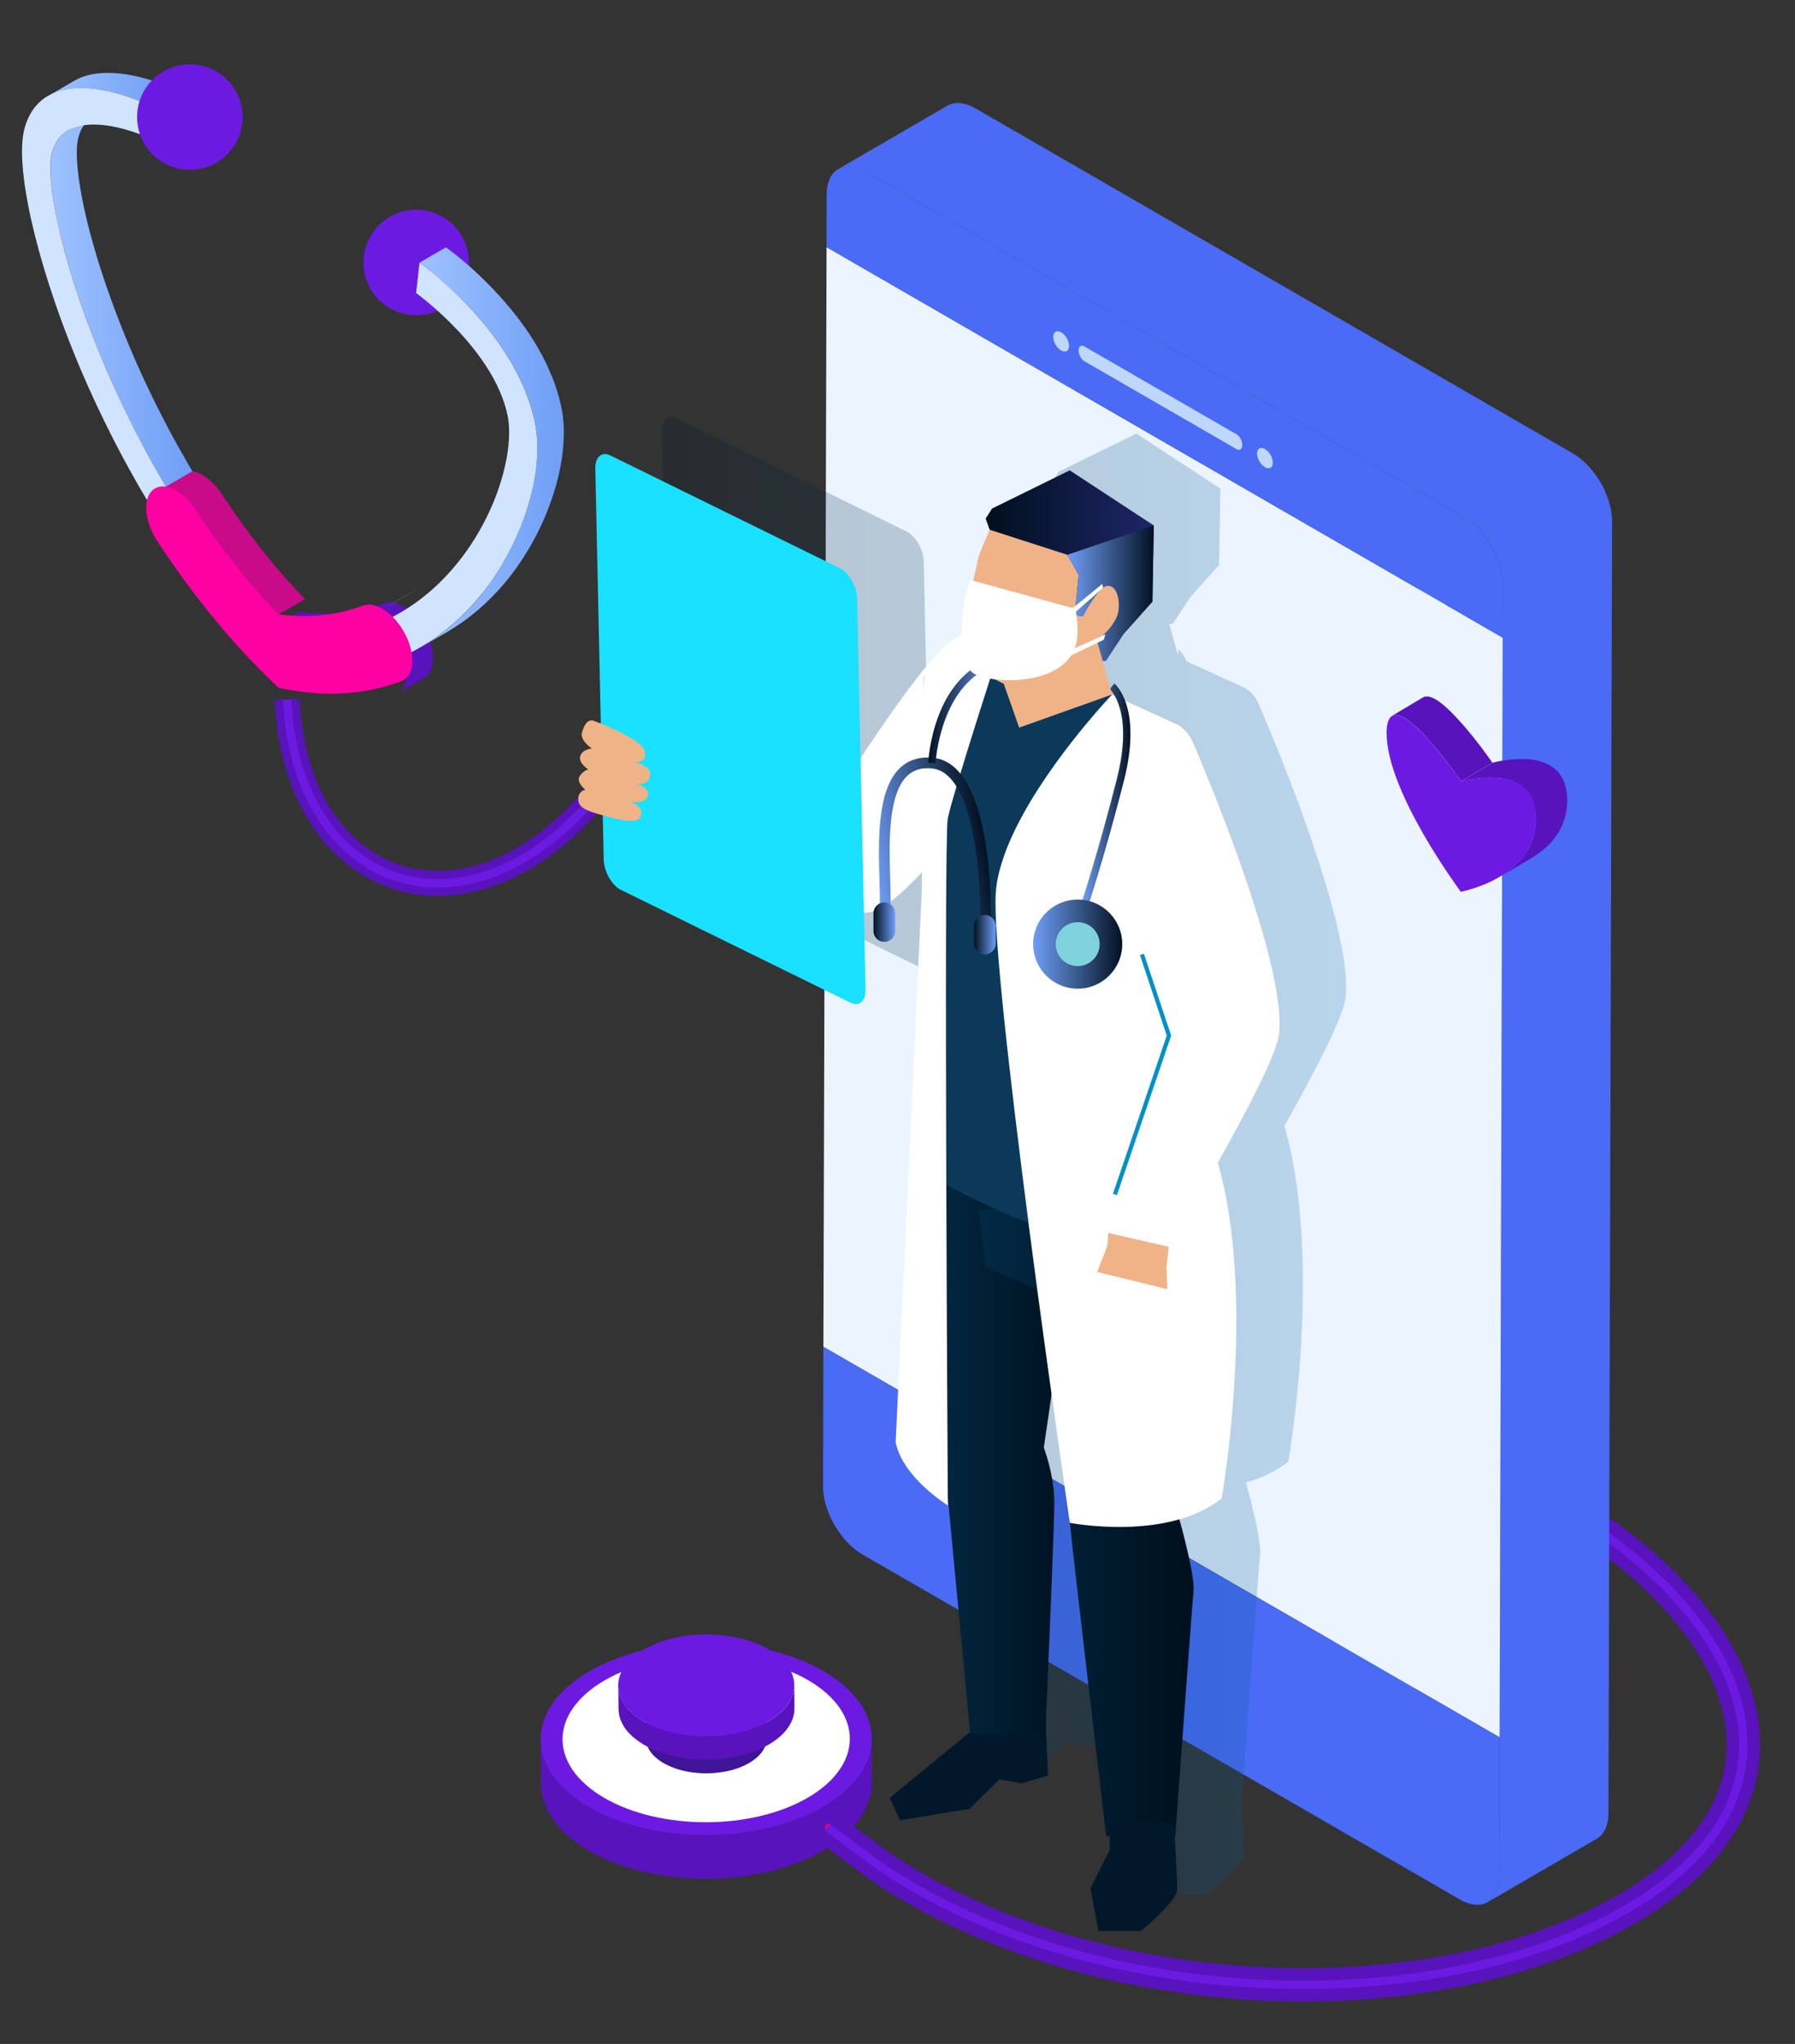 <?xml version="1.0" encoding="UTF-8"?>
<svg xmlns="http://www.w3.org/2000/svg" version="1.1" xmlns:xlink="http://www.w3.org/1999/xlink" viewBox="0 0 431.51 491.22">
  <rect x="0" y="0" width="431.51" height="491.22" fill="#333333" stroke="none"/>
  <defs>
    <style>
      .cls-1 {
        stroke-width: 8px;
      }

      .cls-1, .cls-2, .cls-3, .cls-4, .cls-5 {
        fill: none;
      }

      .cls-1, .cls-2, .cls-4, .cls-5 {
        stroke-miterlimit: 10;
      }

      .cls-1, .cls-5 {
        stroke: #5813bc;
      }

      .cls-6 {
        fill: #8692a3;
      }

      .cls-7 {
        fill: #7ed2dc;
      }

      .cls-2 {
        stroke: #0190ca;
      }

      .cls-8 {
        fill: url(#_Î_ÃüÃû_Ä_ä_12-2);
      }

      .cls-9 {
        fill: url(#_Î_ÃüÃû_Ä_ä_12);
      }

      .cls-10 {
        fill: #ebf4ff;
      }

      .cls-11 {
        fill: url(#_Î_ÃüÃû_Ä_ä_11);
      }

      .cls-12 {
        fill: #6c7583;
      }

      .cls-13 {
        fill: #19e1ff;
      }

      .cls-14 {
        fill: url(#_Î_ÃüÃû_Ä_ä_11-4);
      }

      .cls-15 {
        fill: url(#_Î_ÃüÃû_Ä_ä_46);
      }

      .cls-16 {
        fill: url(#_Î_ÃüÃû_Ä_ä_47-4);
      }

      .cls-17 {
        fill: #fff;
      }

      .cls-18 {
        fill: #828d9e;
      }

      .cls-19 {
        fill: #efb387;
      }

      .cls-20 {
        fill: #ff0064;
      }

      .cls-21 {
        fill: #6c1ae2;
      }

      .cls-22 {
        fill: url(#_Î_ÃüÃû_Ä_ä_27);
      }

      .cls-23 {
        fill: url(#_Î_ÃüÃû_Ä_ä_11-2);
      }

      .cls-24 {
        clip-path: url(#clippath-1);
      }

      .cls-4 {
        stroke: #6c1ae2;
        stroke-width: 2px;
      }

      .cls-25 {
        fill: url(#_Î_ÃüÃû_Ä_ä_47-3);
      }

      .cls-5 {
        stroke-width: 6px;
      }

      .cls-26 {
        fill: #c90a89;
      }

      .cls-27 {
        isolation: isolate;
      }

      .cls-28 {
        fill: #9ac0f7;
      }

      .cls-29 {
        fill: url(#_Î_ÃüÃû_Ä_ä_45-4);
      }

      .cls-30 {
        fill: #401496;
      }

      .cls-31 {
        fill: #001829;
      }

      .cls-32 {
        fill: url(#_Î_ÃüÃû_Ä_ä_11-3);
      }

      .cls-33 {
        fill: #6d7785;
      }

      .cls-34 {
        fill: #4a6bf5;
      }

      .cls-35 {
        fill: #5813bc;
      }

      .cls-36 {
        fill: url(#_Î_ÃüÃû_Ä_ä_45-3);
      }

      .cls-37 {
        fill: url(#_Î_ÃüÃû_Ä_ä_10);
      }

      .cls-38 {
        fill: url(#_Î_ÃüÃû_Ä_ä_45);
      }

      .cls-39 {
        fill: #bdd7ff;
      }

      .cls-40 {
        fill: #0c395a;
      }

      .cls-41 {
        fill: url(#_Î_ÃüÃû_Ä_ä_45-2);
      }

      .cls-42 {
        fill: url(#_Î_ÃüÃû_Ä_ä_47-2);
      }

      .cls-43 {
        fill: #d1e4ff;
      }

      .cls-44 {
        clip-path: url(#clippath);
      }

      .cls-45 {
        opacity: .22;
      }

      .cls-46 {
        fill: url(#_Î_ÃüÃû_Ä_ä_47);
      }

      .cls-47 {
        fill: #ff01a2;
      }
    </style>
    <clipPath id="clippath">
      <path class="cls-3" d="M94.41,145.02l6.34-3.69c-.6.35-1.22.69-1.86,1.02l-6.34,3.69c.64-.33,1.26-.67,1.86-1.02Z"/>
    </clipPath>
    <clipPath id="clippath-1">
      <path class="cls-3" d="M43.16,114c.14-.12.29-.22.45-.31l-6.34,3.69c-.16.09-.31.19-.45.31-.73.59-1.21,1.46-1.46,2.51l6.34-3.69c.25-1.05.74-1.92,1.46-2.51Z"/>
    </clipPath>
    <linearGradient id="_Î_ÃüÃû_Ä_ä_11" data-name="Î´ÃüÃûµÄ½¥±ä 11" x1="725.75" y1="72.31" x2="759.89" y2="72.31" gradientTransform="translate(772) rotate(-180) scale(1 -1)" gradientUnits="userSpaceOnUse">
      <stop offset="0" stop-color="#6f9ef6"/>
      <stop offset="1" stop-color="#9ec2ff"/>
    </linearGradient>
    <linearGradient id="_Î_ÃüÃû_Ä_ä_11-2" data-name="Î´ÃüÃûµÄ½¥±ä 11" x1="731.85" y1="20.94" x2="760.48" y2="20.94" xlink:href="#_Î_ÃüÃû_Ä_ä_11"/>
    <linearGradient id="_Î_ÃüÃû_Ä_ä_11-3" data-name="Î´ÃüÃûµÄ½¥±ä 11" x1="731.08" y1="26.67" x2="738.19" y2="26.67" xlink:href="#_Î_ÃüÃû_Ä_ä_11"/>
    <linearGradient id="_Î_ÃüÃû_Ä_ä_11-4" data-name="Î´ÃüÃûµÄ½¥±ä 11" x1="636.47" y1="107.48" x2="671.11" y2="107.48" xlink:href="#_Î_ÃüÃû_Ä_ä_11"/>
    <linearGradient id="_Î_ÃüÃû_Ä_ä_46" data-name="Î´ÃüÃûµÄ½¥±ä 46" x1="154.98" y1="277.76" x2="323.59" y2="277.76" gradientUnits="userSpaceOnUse">
      <stop offset="0" stop-color="#000f1c"/>
      <stop offset="1" stop-color="#0069aa"/>
    </linearGradient>
    <linearGradient id="_Î_ÃüÃû_Ä_ä_12" data-name="Î´ÃüÃûµÄ½¥±ä 12" x1="1024.11" y1="349.15" x2="1061.43" y2="349.15" gradientTransform="translate(1283.01) rotate(-180) scale(1 -1)" gradientUnits="userSpaceOnUse">
      <stop offset="0" stop-color="#000f1c"/>
      <stop offset="1" stop-color="#012a45"/>
    </linearGradient>
    <linearGradient id="_Î_ÃüÃû_Ä_ä_12-2" data-name="Î´ÃüÃûµÄ½¥±ä 12" x1="996.07" y1="365.97" x2="1047.78" y2="365.97" xlink:href="#_Î_ÃüÃû_Ä_ä_12"/>
    <linearGradient id="_Î_ÃüÃû_Ä_ä_10" data-name="Î´ÃüÃûµÄ½¥±ä 10" x1="1668.42" y1="245.47" x2="1685.17" y2="245.47" gradientTransform="translate(1949.43) rotate(-180) scale(1 -1)" gradientUnits="userSpaceOnUse">
      <stop offset="0" stop-color="#001829"/>
      <stop offset="1" stop-color="#0c395a"/>
    </linearGradient>
    <linearGradient id="_Î_ÃüÃû_Ä_ä_45" data-name="Î´ÃüÃûµÄ½¥±ä 45" x1="250.37" y1="107.56" x2="278.6" y2="107.56" gradientTransform="translate(-57.18 148.56) rotate(-10.89)" gradientUnits="userSpaceOnUse">
      <stop offset="0" stop-color="#6f9ef6"/>
      <stop offset="1" stop-color="#021121"/>
    </linearGradient>
    <linearGradient id="_Î_ÃüÃû_Ä_ä_47" data-name="Î´ÃüÃûµÄ½¥±ä 47" x1="223.14" y1="170.7" x2="239.94" y2="170.7" gradientUnits="userSpaceOnUse">
      <stop offset="0" stop-color="#021121"/>
      <stop offset="1" stop-color="#6f9ef6"/>
    </linearGradient>
    <linearGradient id="_Î_ÃüÃû_Ä_ä_45-2" data-name="Î´ÃüÃûµÄ½¥±ä 45" x1="260.14" y1="190.65" x2="271.77" y2="190.65" gradientTransform="matrix(1,0,0,1,0,0)" xlink:href="#_Î_ÃüÃû_Ä_ä_45"/>
    <linearGradient id="_Î_ÃüÃû_Ä_ä_45-3" data-name="Î´ÃüÃûµÄ½¥±ä 45" x1="248.36" y1="226.9" x2="269.78" y2="226.9" gradientTransform="matrix(1,0,0,1,0,0)" xlink:href="#_Î_ÃüÃû_Ä_ä_45"/>
    <linearGradient id="_Î_ÃüÃû_Ä_ä_47-2" data-name="Î´ÃüÃûµÄ½¥±ä 47" x1="234.14" y1="224.63" x2="239.36" y2="224.63" xlink:href="#_Î_ÃüÃû_Ä_ä_47"/>
    <linearGradient id="_Î_ÃüÃû_Ä_ä_47-3" data-name="Î´ÃüÃûµÄ½¥±ä 47" x1="209.98" y1="221.62" x2="215.2" y2="221.62" xlink:href="#_Î_ÃüÃû_Ä_ä_47"/>
    <linearGradient id="_Î_ÃüÃû_Ä_ä_47-4" data-name="Î´ÃüÃûµÄ½¥±ä 47" x1="201.85" y1="217.09" x2="207.07" y2="217.09" xlink:href="#_Î_ÃüÃû_Ä_ä_47"/>
    <linearGradient id="_Î_ÃüÃû_Ä_ä_27" data-name="Î´ÃüÃûµÄ½¥±ä 27" x1="236.95" y1="135.93" x2="277.36" y2="135.93" gradientUnits="userSpaceOnUse">
      <stop offset="0" stop-color="#000f1c"/>
      <stop offset="1" stop-color="#1f2568"/>
    </linearGradient>
    <linearGradient id="_Î_ÃüÃû_Ä_ä_45-4" data-name="Î´ÃüÃûµÄ½¥±ä 45" x1="256.57" y1="142.56" x2="277.36" y2="142.56" gradientTransform="matrix(1,0,0,1,0,0)" xlink:href="#_Î_ÃüÃû_Ä_ä_45"/>
  </defs>
  <!-- Generator: Adobe Illustrator 28.7.1, SVG Export Plug-In . SVG Version: 1.2.0 Build 142)  -->
  <g>
    <g id="_Í_xBC__xB2_ã_x5F_3" data-name="Í_xBC__xB2_ã_x5F_3">
      <g>
        <path class="cls-35" d="M130.06,419.22c.04.42.07.84.14,1.25.06.34.17.68.25,1.02.1.4.2.8.34,1.19.12.33.27.65.41.97.18.42.36.83.58,1.24.3.57.63,1.13,1.02,1.68.06.09.13.18.19.27.4.55.83,1.1,1.31,1.63.09.1.17.21.26.31.51.56,1.08,1.11,1.67,1.65.38.34.81.67,1.22,1.01.37.29.72.59,1.11.88.45.33.94.64,1.43.95.5.33.97.66,1.51.97,1.19.69,2.46,1.31,3.75,1.9.37.17.76.33,1.14.48,1.02.43,2.06.82,3.13,1.19.38.13.75.27,1.14.39.67.21,1.36.4,2.05.59.52.14,1.04.29,1.56.42.72.17,1.46.32,2.19.47.5.1,1,.22,1.51.31,1.49.26,3,.47,4.52.63.47.05.95.08,1.42.12.89.07,1.79.14,2.69.18.57.03,1.15.04,1.73.05.73.01,1.45.02,2.18,0,.61,0,1.22-.03,1.83-.05.67-.03,1.35-.06,2.02-.11.61-.04,1.23-.09,1.84-.15.67-.06,1.33-.14,1.99-.22.6-.08,1.19-.16,1.78-.25.71-.11,1.41-.23,2.11-.37.55-.11,1.11-.21,1.65-.33.83-.18,1.65-.39,2.47-.61.46-.12.91-.23,1.36-.37,1.46-.43,2.89-.91,4.27-1.44.68-.27,1.35-.56,2.01-.85.34-.15.7-.29,1.03-.45,1-.48,1.98-.98,2.92-1.52,2.94-1.7,5.33-3.59,7.17-5.62,1.22-1.35,2.2-2.75,2.94-4.19.37-.72.67-1.44.92-2.18.49-1.46.73-2.95.72-4.43l.05,10.53c.02,5.94-3.9,11.88-11.74,16.41-.94.54-1.92,1.05-2.92,1.52-.33.16-.69.3-1.03.45-.59.26-1.18.54-1.79.78-.07.03-.15.05-.22.07-1.38.54-2.81,1.02-4.27,1.44-.12.03-.23.08-.34.12-.33.1-.68.16-1.02.25-.82.22-1.64.42-2.47.61-.22.05-.44.12-.66.16-.33.07-.66.11-.99.17-.7.13-1.4.26-2.11.37-.28.04-.56.11-.85.15-.31.04-.62.07-.94.1-.66.08-1.32.16-1.99.22-.32.03-.63.08-.95.11-.3.02-.59.03-.89.05-.67.05-1.34.08-2.02.11-.34.01-.67.05-1.01.05-.27,0-.54,0-.81,0-.73,0-1.46,0-2.18-.01-.36,0-.72,0-1.08,0-.21,0-.43-.03-.64-.04-.9-.04-1.8-.1-2.69-.18-.36-.03-.72-.04-1.08-.07-.11-.01-.22-.03-.33-.05-1.53-.16-3.04-.37-4.53-.63-.07-.01-.15-.02-.22-.03-.43-.08-.85-.19-1.28-.27-.74-.15-1.48-.3-2.2-.47-.53-.13-1.05-.28-1.57-.42-.69-.19-1.37-.37-2.05-.58-.14-.05-.3-.08-.44-.13-.24-.08-.46-.19-.71-.27-1.07-.36-2.11-.76-3.13-1.19-.38-.16-.76-.32-1.14-.48-1.3-.59-2.56-1.21-3.75-1.9-.16-.09-.33-.19-.48-.29-.37-.22-.68-.46-1.03-.69-.48-.32-.98-.63-1.43-.95-.39-.29-.75-.59-1.11-.88-.41-.33-.84-.66-1.22-1.01-.08-.07-.17-.13-.25-.2-.51-.47-.98-.96-1.43-1.44-.09-.1-.17-.21-.26-.31-.26-.3-.53-.6-.77-.9-.19-.24-.36-.49-.53-.73-.06-.09-.13-.17-.19-.26-.32-.46-.61-.92-.87-1.38-.06-.1-.09-.2-.14-.3-.22-.41-.4-.82-.58-1.24-.11-.24-.25-.48-.34-.72-.03-.08-.04-.17-.07-.25-.14-.39-.24-.79-.34-1.19-.07-.27-.18-.53-.23-.8-.01-.07-.01-.14-.02-.22-.08-.42-.11-.83-.14-1.25-.02-.27-.09-.54-.09-.82,0-.12,0-.23,0-.35l-.05-10.53c0,.39.06.78.1,1.16Z"/>
        <path class="cls-21" d="M141.72,401.63c-15.6,9.01-15.68,23.61-.2,32.61,15.5,9.01,40.7,9.01,56.3,0,15.59-9,15.67-23.6.17-32.61-15.48-9-40.69-9-56.28,0Z"/>
        <path class="cls-17" d="M145.43,403.79c-13.53,7.81-13.6,20.48-.17,28.29,13.45,7.81,35.32,7.81,48.85,0,13.52-7.81,13.59-20.48.15-28.29-13.43-7.81-35.31-7.81-48.83,0Z"/>
        <g>
          <path class="cls-30" d="M155.3,403.76c.01.15.02.31.05.46.02.12.06.25.09.37.04.15.07.29.12.43.04.12.1.24.15.35.07.15.13.3.21.45.11.21.23.41.37.61.02.03.05.06.07.1.14.2.3.4.48.6.03.04.06.08.1.11.19.2.39.4.61.6.14.13.29.25.45.37.13.11.26.22.41.32.16.12.34.23.52.35.18.12.36.24.55.35.43.25.9.48,1.37.69.14.06.28.12.41.18.37.16.75.3,1.14.43.14.05.28.1.42.14.25.08.5.15.75.21.19.05.38.11.57.15.26.06.53.12.8.17.18.04.37.08.55.11.54.1,1.09.17,1.65.23.17.02.34.03.52.04.33.03.65.05.98.07.21,0,.42.01.63.02.26,0,.53,0,.8,0,.22,0,.44,0,.67-.02.25,0,.49-.02.74-.04.22-.02.45-.03.67-.06.24-.02.49-.05.73-.08.22-.03.43-.06.65-.09.26-.04.51-.09.77-.13.2-.04.4-.08.6-.12.3-.07.6-.14.9-.22.17-.04.33-.09.5-.13.53-.16,1.05-.33,1.56-.53.25-.1.49-.2.73-.31.12-.06.25-.11.38-.16.37-.17.72-.36,1.06-.56,1.07-.62,1.94-1.31,2.61-2.05.45-.49.8-1,1.07-1.53.13-.26.24-.53.33-.79.18-.53.27-1.08.26-1.62l.02,14.51c0,2.17-1.42,4.33-4.28,5.99-.34.2-.7.38-1.07.56-.12.06-.25.11-.37.16-.22.1-.43.2-.65.28-.03.01-.05.02-.08.03-.5.2-1.03.37-1.56.53-.04.01-.08.03-.13.04-.12.03-.25.06-.37.09-.3.08-.6.15-.9.22-.08.02-.16.04-.24.06-.12.02-.24.04-.36.06-.26.05-.51.09-.77.13-.1.02-.2.04-.31.05-.11.02-.23.02-.34.04-.24.03-.48.06-.72.08-.12.01-.23.03-.35.04-.11,0-.22,0-.33.02-.25.02-.49.03-.74.04-.12,0-.25.02-.37.02-.1,0-.2,0-.3,0-.27,0-.53,0-.8,0-.13,0-.26,0-.4,0-.08,0-.16-.01-.23-.02-.33-.01-.66-.04-.98-.07-.13-.01-.26-.01-.39-.03-.04,0-.08-.01-.12-.02-.56-.06-1.11-.13-1.65-.23-.03,0-.05,0-.08-.01-.16-.03-.31-.07-.47-.1-.27-.05-.54-.11-.8-.17-.19-.05-.38-.1-.57-.15-.25-.07-.5-.14-.75-.21-.05-.02-.11-.03-.16-.05-.09-.03-.17-.07-.26-.1-.39-.13-.77-.28-1.14-.43-.14-.06-.28-.12-.41-.18-.47-.21-.93-.44-1.37-.69-.06-.03-.12-.07-.18-.1-.13-.08-.25-.17-.37-.25-.18-.11-.36-.23-.52-.35-.14-.1-.27-.21-.41-.32-.15-.12-.31-.24-.44-.37-.03-.03-.06-.05-.09-.07-.19-.17-.36-.35-.52-.53-.03-.04-.06-.07-.1-.11-.1-.11-.19-.22-.28-.33-.07-.09-.13-.18-.2-.27-.02-.03-.05-.06-.07-.1-.11-.17-.22-.33-.32-.5-.02-.04-.03-.07-.05-.11-.08-.15-.15-.3-.21-.45-.04-.09-.09-.17-.12-.26-.01-.03-.02-.06-.03-.09-.05-.14-.09-.29-.12-.43-.03-.1-.06-.19-.08-.29,0-.03,0-.05,0-.08-.03-.15-.04-.3-.05-.46,0-.1-.03-.2-.03-.3,0-.04,0-.08,0-.13l-.02-14.51c0,.14.02.28.04.42Z"/>
          <path class="cls-17" d="M159.55,397.34c-5.69,3.28-5.72,8.61-.07,11.89,5.65,3.28,14.85,3.28,20.53,0,5.68-3.28,5.71-8.61.06-11.89-5.65-3.28-14.84-3.28-20.53,0Z"/>
        </g>
        <path class="cls-35" d="M148.67,405.73c.02.22.04.44.08.67.03.18.09.36.14.54.06.21.11.42.18.63.06.17.14.34.22.52.1.22.19.44.31.66.16.3.34.6.54.89.03.05.07.09.1.14.21.29.44.58.69.87.05.05.09.11.14.16.27.3.57.59.89.87.2.18.43.36.65.54.19.16.38.32.59.47.24.17.5.34.76.51.27.17.52.35.8.52.63.37,1.31.7,2,1.01.2.09.4.17.6.26.54.23,1.1.44,1.66.63.2.07.4.14.61.21.36.11.72.21,1.09.31.28.08.55.16.83.22.38.09.77.17,1.17.25.27.05.53.12.8.16.79.14,1.6.25,2.41.33.25.03.5.04.75.06.48.04.95.07,1.43.1.31.01.61.02.92.03.39,0,.77.01,1.16,0,.32,0,.65-.01.97-.03.36-.01.72-.03,1.07-.06.33-.02.65-.05.98-.08.35-.03.71-.07,1.06-.12.32-.04.63-.08.95-.13.38-.06.75-.12,1.12-.19.29-.06.59-.11.88-.18.44-.1.88-.21,1.31-.32.24-.06.49-.12.73-.19.78-.23,1.54-.48,2.27-.77.36-.14.72-.3,1.07-.45.18-.08.37-.15.55-.24.53-.25,1.05-.52,1.55-.81,1.56-.9,2.83-1.91,3.81-2.99.65-.72,1.17-1.46,1.56-2.23.19-.38.36-.77.49-1.16.26-.78.39-1.57.39-2.36l.03,5.6c0,3.16-2.07,6.32-6.24,8.72-.5.29-1.02.56-1.55.81-.18.08-.37.16-.55.24-.32.14-.63.29-.95.42-.04.01-.08.02-.12.04-.73.29-1.49.54-2.27.77-.06.02-.12.04-.18.06-.18.05-.36.09-.54.13-.43.12-.87.22-1.31.32-.12.03-.23.06-.35.09-.17.04-.35.06-.53.09-.37.07-.74.14-1.12.2-.15.02-.3.06-.45.08-.16.02-.33.03-.5.06-.35.04-.7.08-1.06.12-.17.02-.34.04-.5.06-.16.01-.32.01-.47.03-.36.02-.71.04-1.07.06-.18,0-.36.02-.54.03-.14,0-.29,0-.43,0-.39,0-.77,0-1.16,0-.19,0-.38,0-.58,0-.11,0-.23-.02-.34-.02-.48-.02-.96-.06-1.43-.1-.19-.02-.38-.02-.57-.04-.06,0-.12-.02-.18-.02-.81-.08-1.61-.2-2.41-.34-.04,0-.08,0-.12-.02-.23-.04-.45-.1-.68-.15-.39-.08-.78-.16-1.17-.25-.28-.07-.56-.15-.83-.22-.37-.1-.73-.2-1.09-.31-.08-.02-.16-.04-.23-.07-.13-.04-.25-.1-.37-.14-.57-.19-1.12-.4-1.66-.63-.2-.09-.41-.17-.6-.26-.69-.31-1.36-.64-2-1.01-.09-.05-.17-.1-.26-.15-.19-.12-.36-.24-.55-.36-.26-.17-.52-.33-.76-.51-.21-.15-.4-.31-.59-.47-.22-.18-.45-.35-.65-.53-.04-.04-.09-.07-.13-.11-.27-.25-.52-.51-.76-.77-.05-.05-.09-.11-.14-.16-.14-.16-.28-.32-.41-.48-.1-.13-.19-.26-.28-.39-.03-.05-.07-.09-.1-.14-.17-.24-.33-.49-.46-.73-.03-.05-.05-.11-.08-.16-.12-.22-.21-.44-.31-.66-.06-.13-.13-.25-.18-.38-.02-.04-.02-.09-.04-.13-.07-.21-.13-.42-.18-.63-.04-.14-.09-.28-.12-.43,0-.04,0-.08-.01-.11-.04-.22-.06-.44-.08-.67-.01-.15-.05-.29-.05-.43,0-.06,0-.12,0-.19l-.03-5.6c0,.21.03.41.05.62Z"/>
        <path class="cls-21" d="M154.86,396.38c-8.29,4.79-8.34,12.55-.1,17.34,8.24,4.79,21.64,4.79,29.93,0,8.29-4.78,8.33-12.55.09-17.34-8.23-4.78-21.63-4.78-29.92,0Z"/>
        <path class="cls-20" d="M199.6,438.73c0-.42-.3-.59-.66-.38-.37.21-.66.72-.66,1.15s.3.59.66.38.66-.72.66-1.15Z"/>
        <path class="cls-1" d="M198.94,439.1s10.29,7.93,13.91,10.31c51.4,33.73,131.89,36.12,178,9.5h0c46.11-26.62,31.1-67.38-11.75-94.5-5.4-3.42-22.51-15.15-22.51-15.15"/>
        <path class="cls-4" d="M198.94,439.1s10.29,7.93,13.91,10.31c51.4,33.73,131.89,36.12,178,9.5h0c46.11-26.62,31.1-67.38-11.75-94.5-5.4-3.42-22.51-15.15-22.51-15.15"/>
      </g>
      <g>
        <path class="cls-5" d="M69.02,168.12c2.35,48.83,48.63,61.79,80,15.34"/>
        <path class="cls-4" d="M69.02,168.12c2.35,48.83,48.63,61.79,80,15.34"/>
        <g>
          <path class="cls-35" d="M68.87,151.06c-.24-.02-.48-.03-.73-.05-.82-.07-1.65-.15-2.49-.26l6.34-3.69c.84.11,1.67.19,2.49.26.24.02.48.03.73.05.56.04,1.12.06,1.68.07.34,0,.67.02,1.01.02.52,0,1.03,0,1.55-.03.31-.01.63-.02.94-.03.56-.03,1.11-.08,1.66-.13.25-.02.51-.04.76-.07.79-.09,1.58-.2,2.35-.33.06-.01.13-.03.19-.04.72-.13,1.42-.27,2.12-.44.26-.06.51-.13.77-.2.52-.13,1.04-.27,1.55-.42.13-.04.27-.08.4-.12.69-.22,1.38-.44,2.05-.69.08-.03.17-.06.26-.08.06-.02.12-.03.18-.04.05-.01.1-.02.15-.03.03,0,.05-.01.08-.02.11-.02.22-.03.33-.04.03,0,.06,0,.09-.01,0,0,.01,0,.02,0,.16,0,.32-.01.48,0,0,0,.02,0,.03,0,.07,0,.13.01.2.02.1,0,.2.01.31.03.02,0,.03,0,.05,0,.14.02.27.05.41.09.06.01.12.02.18.04,0,0,.01,0,.02,0,.25.07.5.16.75.26.02,0,.05.02.07.03.03.01.07.04.1.05.31.13.62.28.92.46.21.12.42.25.63.4.07.05.14.1.21.15.14.1.28.2.42.3.08.06.16.13.24.2.13.1.25.2.38.31.09.08.17.16.26.24.11.1.21.19.32.3.02.02.04.04.06.06.25.25.49.51.73.78.02.03.05.06.07.09.05.06.11.13.16.2.12.14.23.27.34.42.09.12.18.24.27.36.04.06.08.11.12.17.03.04.06.08.09.12.14.2.28.41.42.62.05.08.1.16.15.24.03.05.07.11.1.16.04.07.09.14.13.21.12.2.23.4.34.61.05.1.11.21.16.31.05.1.1.21.15.31.1.21.2.42.29.63.01.03.02.05.03.08.02.05.04.1.06.14.06.14.12.28.17.42.05.14.1.28.15.42.02.06.04.11.06.17,0,.03.02.06.03.09.08.25.16.49.22.73,0,.03.01.06.02.09.03.09.05.19.07.28.04.15.08.3.11.45.03.12.05.24.07.35.04.23.08.45.11.68.01.08.01.16.02.24.02.16.03.32.04.47.01.2.02.39.02.58,0,.15,0,.3,0,.45,0,.18-.02.36-.04.54-.01.14-.03.28-.05.41-.03.17-.06.34-.1.5-.03.13-.06.25-.09.37-.05.16-.11.31-.17.46-.04.11-.08.22-.13.33-.07.15-.15.28-.24.42-.06.09-.1.18-.16.27-.1.14-.22.26-.33.39-.06.06-.11.13-.17.19-.18.17-.38.32-.6.45,0,0,0,0,0,0l-6.34,3.69c.22-.13.42-.28.6-.45.06-.06.11-.13.17-.19.12-.12.23-.25.33-.39.06-.08.11-.18.16-.27.08-.14.17-.27.24-.42.05-.1.09-.22.13-.33.06-.15.12-.3.17-.46.04-.12.06-.25.09-.37.04-.16.07-.33.1-.5.02-.13.04-.27.05-.41.02-.18.03-.36.04-.54,0-.15,0-.3,0-.45,0-.19,0-.38-.02-.58-.01-.16-.02-.31-.04-.47-.03-.3-.07-.6-.13-.92-.05-.27-.11-.54-.18-.81-.02-.09-.04-.19-.07-.28-.08-.3-.17-.61-.28-.92-.02-.06-.04-.11-.06-.17-.1-.28-.21-.56-.32-.84-.02-.05-.04-.1-.06-.14-.15-.34-.3-.68-.48-1.02-.2-.39-.41-.77-.63-1.13-.03-.05-.06-.11-.1-.16-.21-.34-.42-.66-.65-.98-.04-.06-.08-.11-.13-.17-.2-.27-.4-.53-.61-.78-.05-.07-.11-.13-.16-.2-.26-.31-.53-.6-.8-.87-.12-.12-.25-.24-.38-.36-.09-.08-.17-.16-.26-.24-.12-.11-.25-.21-.38-.31-.08-.07-.16-.14-.24-.2-.14-.11-.28-.2-.42-.3-.07-.05-.14-.11-.21-.15-.21-.14-.42-.27-.63-.4-.31-.18-.62-.33-.92-.46-.06-.03-.12-.05-.18-.08-.25-.1-.5-.19-.75-.26-.07-.02-.14-.03-.2-.05-.14-.03-.27-.07-.41-.09-.12-.02-.24-.03-.35-.04-.07,0-.14-.02-.2-.02-.18,0-.35,0-.52,0-.03,0-.06,0-.09.01-.14.01-.28.03-.41.06-.05.01-.1.02-.15.03-.15.03-.29.07-.43.13-.67.25-1.36.48-2.05.69-.13.04-.27.08-.4.13-.11.03-.22.07-.33.1-.4.12-.81.21-1.21.32-.26.07-.51.14-.77.2-.7.16-1.4.31-2.12.44-.06.01-.13.03-.19.04,0,0,0,0-.01,0-.77.13-1.55.24-2.33.33-.25.03-.51.04-.76.07-.44.04-.87.09-1.31.12-.11,0-.23,0-.34.01-.31.02-.62.02-.94.03-.51.02-1.02.03-1.54.03-.34,0-.67,0-1.01-.02-.26,0-.51,0-.77-.01-.3-.01-.6-.04-.9-.06Z"/>
          <g class="cls-27">
            <g class="cls-44">
              <g class="cls-27">
                <path class="cls-18" d="M94.41,145.02l6.34-3.69c-.17.1-.34.2-.51.29l-6.34,3.69c.17-.1.34-.19.51-.29"/>
                <path class="cls-6" d="M93.9,145.31l6.34-3.69c-.44.25-.89.49-1.35.73l-6.34,3.69c.46-.24.91-.48,1.35-.73"/>
              </g>
            </g>
          </g>
          <g>
            <circle class="cls-21" cx="100.05" cy="63.09" r="12.68" transform="translate(-11.77 24.53) rotate(-13.21)"/>
            <g class="cls-27">
              <g class="cls-24">
                <g class="cls-27">
                  <path class="cls-33" d="M35.36,120.2l6.34-3.69c.25-1.05.74-1.92,1.46-2.51.14-.12.29-.22.45-.31l-6.34,3.69c-.16.09-.31.19-.45.31-.73.59-1.21,1.46-1.46,2.51"/>
                </g>
              </g>
            </g>
            <path class="cls-26" d="M40.62,117.11s-.05-.02-.08-.02c-.2-.05-.4-.1-.6-.13-.01,0-.02,0-.03,0-.22-.03-.43-.05-.65-.05-.05,0-.1,0-.16,0-.18,0-.36.01-.53.04-.03,0-.06,0-.08,0-.19.03-.38.08-.56.14-.04.01-.08.03-.12.04-.19.07-.37.15-.54.25l6.34-3.69s.03-.02.04-.02c.12-.07.24-.13.36-.18.05-.02.09-.03.14-.05.04-.01.08-.03.12-.04.04-.01.08-.03.12-.04.13-.04.27-.07.4-.09.01,0,.02,0,.04,0,.03,0,.06,0,.08,0,.1-.01.21-.03.31-.04.07,0,.14,0,.21,0,.05,0,.1,0,.16,0,.04,0,.07,0,.11,0,.18,0,.36.03.54.05,0,0,0,0,0,0,.01,0,.02,0,.03,0,.2.03.4.07.6.13,0,0,0,0,.01,0,.02,0,.04.02.06.02.23.06.46.14.69.24.03.01.06.02.1.03.04.02.07.04.11.05.31.13.61.28.92.46.2.12.41.25.61.38.07.05.14.1.21.15.13.1.27.19.4.29.08.06.16.13.24.2.12.1.24.19.36.3.09.08.17.16.26.24.11.1.22.2.33.31,0,0,0,0,.01.01.02.02.04.04.05.06.22.22.43.44.64.68.03.03.06.06.09.1.05.06.1.12.15.18.1.12.21.25.31.37.04.05.08.1.12.15.05.07.1.14.16.21.07.1.15.2.22.3.04.05.07.1.11.15.11.16.22.31.32.48,1,1.52,2.02,3.02,3.06,4.52.31.45.62.89.93,1.33.43.61.86,1.21,1.3,1.81.38.52.76,1.04,1.14,1.56.44.6.89,1.19,1.34,1.78.38.5.76,1,1.15,1.49.54.69,1.08,1.37,1.63,2.04.36.44.71.88,1.07,1.32.6.73,1.21,1.44,1.82,2.16.32.37.63.75.95,1.12.61.7,1.23,1.38,1.85,2.06.31.34.61.69.92,1.02.93,1.01,1.88,2.01,2.84,2.99l-6.34,3.69c-.96-.98-1.9-1.98-2.84-2.99-.31-.34-.61-.68-.92-1.02-.62-.68-1.24-1.36-1.84-2.06-.06-.07-.12-.13-.18-.2-.26-.3-.52-.62-.78-.93-.61-.71-1.22-1.43-1.82-2.15-.36-.44-.71-.88-1.07-1.32-.55-.68-1.09-1.36-1.63-2.04-.14-.18-.29-.36-.43-.55-.24-.31-.47-.63-.71-.94-.45-.59-.9-1.18-1.34-1.78-.38-.52-.76-1.03-1.14-1.55-.44-.6-.87-1.21-1.3-1.81-.18-.25-.36-.5-.54-.75-.13-.19-.26-.39-.39-.58-1.04-1.49-2.07-3-3.06-4.52-.14-.21-.28-.42-.43-.62-.07-.1-.15-.2-.22-.3-.09-.12-.19-.24-.28-.36-.1-.13-.2-.25-.31-.37-.08-.1-.16-.19-.24-.28-.21-.24-.42-.47-.64-.68-.02-.02-.04-.05-.07-.07-.11-.11-.23-.22-.35-.32-.08-.08-.16-.16-.25-.23-.12-.11-.25-.21-.37-.31-.08-.06-.15-.13-.23-.19-.13-.1-.27-.2-.4-.29-.07-.05-.14-.1-.21-.15-.2-.14-.41-.27-.61-.38-.31-.18-.61-.32-.92-.46-.07-.03-.14-.06-.21-.09-.23-.09-.46-.17-.69-.24Z"/>
            <path class="cls-11" d="M12.33,44.24c-.03-.34-.06-.68-.09-1.01-.01-.14-.02-.28-.03-.42-.02-.29-.04-.57-.05-.84,0-.13-.01-.26-.02-.39-.01-.32-.02-.64-.02-.94,0-.06,0-.12,0-.18,0-.35,0-.69.02-1.01,0-.09,0-.18.01-.27.01-.23.03-.45.05-.66,0-.1.02-.2.03-.29.02-.2.05-.39.08-.57.01-.08.02-.16.04-.24.04-.25.09-.48.15-.7.71-2.63,2.12-4.32,3.91-5.36l6.34-3.69c-1.78,1.04-3.19,2.73-3.91,5.36-.06.21-.11.45-.15.7-.01.08-.03.16-.04.24-.03.18-.05.37-.08.57-.01.1-.02.19-.03.29-.02.21-.03.43-.05.66,0,.09-.01.18-.01.27-.01.32-.02.66-.02,1.01,0,.06,0,.12,0,.18,0,.3,0,.62.02.94,0,.13.01.26.02.39.01.27.03.56.05.85,0,.14.02.28.03.42.03.33.06.66.09,1.01.01.11.02.21.03.31.05.45.1.92.16,1.4.01.11.03.22.04.32.05.39.11.79.17,1.2.03.17.05.34.08.51.06.38.12.77.19,1.16.03.16.05.32.08.49.1.55.2,1.11.31,1.69,0,.04.02.08.02.11.11.54.22,1.1.34,1.67.04.19.08.38.12.58.09.41.18.83.28,1.25.05.21.1.42.14.63.11.45.22.91.33,1.38.04.18.08.35.13.53.16.64.32,1.29.5,1.95.03.12.07.24.1.36.14.54.29,1.09.45,1.65.07.24.13.47.2.71.12.44.25.88.38,1.32.07.26.15.51.22.77.13.46.27.92.41,1.38.07.24.14.48.22.72.18.58.36,1.16.55,1.75.04.13.08.26.13.4.23.72.47,1.45.71,2.18.08.24.16.48.24.71.16.48.32.96.49,1.44.1.28.2.57.3.85.16.45.32.9.48,1.35.11.3.22.6.33.9.16.45.33.9.49,1.35.11.31.23.61.34.92.17.46.35.93.53,1.4.11.3.23.59.34.89.2.52.41,1.05.62,1.57.1.26.2.51.3.77.31.78.63,1.57.96,2.37.24.59.5,1.2.76,1.82.08.19.16.38.24.57.2.47.4.94.61,1.43.09.21.18.42.27.63.2.45.4.91.6,1.38.09.2.17.39.26.58.3.66.6,1.34.92,2.03.04.1.09.2.14.3.27.59.55,1.19.83,1.8.11.24.23.49.35.73.23.48.46.97.7,1.47.15.3.29.61.44.91.17.35.34.7.52,1.06.16.33.33.67.5,1.01.18.36.36.72.54,1.08.17.34.34.68.52,1.03.19.37.38.74.57,1.11.18.35.36.7.54,1.05.2.37.39.75.59,1.13.15.29.31.58.46.87.61,1.14,1.23,2.29,1.88,3.45.11.19.22.39.33.59.67,1.2,1.36,2.41,2.07,3.63.4.69.81,1.39,1.23,2.09l-6.34,3.69c-.39-.66-.78-1.32-1.16-1.97-.02-.04-.04-.08-.07-.11-.71-1.22-1.4-2.43-2.07-3.63-.11-.19-.22-.39-.32-.58-.65-1.17-1.27-2.32-1.88-3.46-.05-.09-.1-.19-.15-.28-.11-.2-.2-.39-.31-.59-.2-.38-.4-.76-.6-1.14-.18-.35-.36-.69-.54-1.04-.19-.38-.38-.75-.57-1.12-.17-.34-.35-.68-.52-1.02-.18-.36-.36-.73-.54-1.08-.17-.34-.33-.67-.5-1-.18-.36-.35-.71-.52-1.06-.08-.17-.17-.35-.25-.52-.06-.13-.12-.26-.18-.39-.24-.5-.47-.99-.7-1.48-.11-.24-.23-.49-.34-.72-.29-.62-.57-1.22-.84-1.82-.04-.09-.09-.19-.13-.28-.32-.69-.62-1.37-.92-2.03-.09-.19-.17-.38-.25-.57-.21-.47-.41-.93-.61-1.38-.04-.08-.08-.17-.11-.26-.06-.13-.11-.25-.16-.38-.21-.49-.42-.97-.61-1.44-.08-.19-.16-.38-.24-.56-.26-.62-.52-1.24-.76-1.82-.33-.79-.64-1.58-.96-2.37-.1-.26-.2-.51-.3-.77-.21-.53-.41-1.05-.62-1.57-.04-.1-.08-.19-.11-.29-.08-.2-.15-.4-.23-.61-.18-.47-.36-.94-.53-1.4-.12-.31-.23-.61-.34-.92-.17-.45-.33-.9-.49-1.35-.11-.3-.22-.6-.33-.9-.16-.46-.32-.91-.48-1.36-.1-.28-.2-.56-.29-.84-.17-.49-.33-.97-.49-1.45-.06-.19-.13-.39-.2-.58-.01-.04-.03-.09-.04-.13-.24-.73-.48-1.46-.71-2.18-.04-.13-.08-.26-.13-.4-.19-.59-.37-1.17-.55-1.75-.07-.24-.15-.48-.22-.72-.14-.46-.28-.92-.41-1.38-.08-.26-.15-.51-.22-.77-.13-.44-.25-.88-.38-1.32-.04-.15-.09-.31-.13-.46-.02-.08-.04-.16-.07-.25-.15-.56-.3-1.11-.45-1.66-.03-.12-.06-.24-.1-.36-.17-.66-.34-1.31-.5-1.95-.04-.18-.09-.35-.13-.53-.11-.46-.22-.92-.33-1.37-.05-.21-.1-.42-.15-.63-.1-.42-.19-.84-.28-1.25-.03-.12-.06-.25-.08-.38-.01-.07-.03-.13-.04-.2-.12-.56-.23-1.12-.34-1.66,0-.04-.02-.08-.02-.12-.11-.58-.22-1.14-.31-1.69-.03-.17-.06-.33-.08-.49-.07-.39-.13-.78-.19-1.16-.03-.17-.05-.34-.08-.51-.06-.41-.12-.81-.17-1.2-.01-.08-.03-.17-.04-.26,0-.02,0-.04,0-.07-.06-.48-.12-.95-.16-1.4-.01-.11-.02-.21-.03-.31Z"/>
            <path class="cls-47" d="M91.9,146.29c-1.63-.94-3.27-1.26-4.63-.76-6,2.23-12.76,3.11-20.23,2.11-7.39-7.55-14.07-16.13-20-25.19-1.35-2.06-2.98-3.63-4.6-4.56-.86-.5-1.72-.82-2.53-.94-1.17-.18-2.24.05-3.09.74-.73.59-1.21,1.46-1.46,2.51-.64,2.64.21,6.43,2.42,9.8,7.7,11.76,16.67,23.14,26.86,33.05l2.35,2.28,2.35.43c10.29,1.89,19.35.86,27.14-2.04,2.22-.83,3.08-3.63,2.45-6.99-.25-1.34-.73-2.76-1.45-4.19-.84-1.67-1.91-3.13-3.08-4.29-.8-.8-1.65-1.47-2.51-1.96Z"/>
            <path class="cls-23" d="M33.37,24.21s-.04-.02-.06-.03c-.1-.04-.22-.09-.34-.14-.03-.01-.06-.02-.08-.03-.1-.04-.22-.09-.33-.13-.05-.02-.11-.04-.17-.06-.11-.04-.22-.08-.34-.13-.06-.02-.13-.05-.19-.07-.13-.05-.26-.09-.4-.14-.07-.02-.13-.05-.2-.07-.21-.07-.42-.15-.65-.22,0,0,0,0,0,0-.22-.07-.46-.15-.7-.23-.08-.02-.16-.05-.24-.07-.17-.05-.35-.11-.53-.16-.1-.03-.19-.06-.29-.08-.18-.05-.36-.1-.54-.15-.1-.03-.19-.05-.29-.08-.27-.07-.55-.15-.84-.22-.02,0-.04-.01-.07-.02-.31-.07-.62-.15-.94-.22-.09-.02-.19-.04-.28-.06-.23-.05-.47-.1-.71-.14-.11-.02-.22-.04-.32-.06-.27-.05-.55-.1-.82-.14-.06-.01-.13-.02-.19-.03-.47-.07-.94-.13-1.42-.18-.07,0-.15-.02-.22-.02-.47-.05-.94-.08-1.41-.11-.1,0-.19,0-.29-.01-.31-.01-.62-.02-.92-.02-.07,0-.14,0-.21,0-.37,0-.74.02-1.11.04-.12,0-.24.02-.35.03-.2.02-.4.03-.6.05-.13.01-.26.03-.39.05-.19.02-.38.05-.57.08-.14.02-.28.05-.42.07-.14.03-.28.05-.42.08-.15.03-.3.07-.45.1-.14.03-.27.07-.41.11-.11.03-.22.06-.33.1-.43.13-.86.28-1.28.45-.06.03-.12.05-.18.08-.36.15-.7.32-1.04.51-.09.05-.18.09-.27.14h0s0,0,0,0l6.34-3.69s.09-.05.14-.08c.04-.02.08-.04.13-.06.34-.19.69-.36,1.04-.51.04-.02.08-.04.12-.06.02,0,.04-.01.06-.02.42-.17.85-.32,1.28-.45.04-.01.08-.03.12-.04.07-.02.14-.03.21-.05.14-.04.27-.07.41-.11.15-.04.3-.07.45-.1.14-.03.28-.06.42-.08.07-.01.14-.03.22-.04.07-.01.14-.02.21-.03.19-.03.38-.06.57-.08.13-.02.26-.03.39-.05.2-.02.4-.04.6-.05.09,0,.17-.02.26-.02.03,0,.06,0,.09,0,.37-.02.74-.03,1.11-.04.07,0,.14,0,.21,0,.31,0,.62,0,.92.02.05,0,.11,0,.16,0,.04,0,.09,0,.13,0,.47.02.94.06,1.41.11.07,0,.15.02.22.02.48.05.95.11,1.42.18,0,0,.02,0,.03,0,.05,0,.11.02.16.03.28.04.55.09.83.14.11.02.21.04.32.06.24.05.48.09.71.14.1.02.19.04.29.06.32.07.63.14.94.22.02,0,.03,0,.05.01.29.07.58.15.86.22.03,0,.06.02.1.02.06.02.12.04.19.05.19.05.37.1.55.15.09.03.19.05.28.08.18.05.36.11.54.16.07.02.15.05.22.07.24.08.48.15.7.23h0c.23.08.44.15.65.22.07.02.13.05.2.07.14.05.27.1.4.14.07.03.13.05.2.07.12.04.23.09.33.13.06.02.11.04.17.06.11.04.22.09.32.13.03.01.07.03.1.04.13.05.24.1.34.14,0,0,.01,0,.02,0,.02,0,.03.01.05.02.09.04.17.07.23.1.02.01.04.02.06.03.06.03.12.05.14.06l-6.34,3.69s-.08-.04-.14-.06c-.02,0-.04-.02-.06-.02-.07-.03-.15-.06-.24-.1Z"/>
            <polygon class="cls-32" points="34.57 32.64 40.91 28.95 40.15 20.71 33.81 24.4 34.57 32.64"/>
            <path class="cls-43" d="M5.89,30.88c-2.41,8.91,2.67,31.57,12.34,55.12,3.5,8.53,9.16,20.89,17.12,34.2.25-1.05.74-1.92,1.46-2.51.85-.69,1.92-.92,3.09-.74-7.36-12.33-12.6-23.81-15.86-31.75-9.66-23.52-13.17-42.54-11.56-48.49,3.32-12.26,21.9-4.15,22.08-4.07l-.76-8.24c-.95-.42-23.4-10.2-27.91,6.49Z"/>
            <polygon class="cls-12" points="100.05 70.45 106.4 66.76 106.79 63.09 100.45 66.77 100.05 70.45"/>
            <path class="cls-43" d="M110.24,134.97c-3.27,4.12-8.51,9.48-15.84,13.28,1.16,1.16,2.23,2.62,3.08,4.29.72,1.43,1.2,2.85,1.45,4.19,7.93-4.07,13.58-9.83,17.1-14.26,9.77-12.32,14.96-29.06,12.61-40.71-4.4-21.83-26.83-37.97-27.79-38.65l-.8,7.34.4-3.67-.4,3.67c.19.13,18.77,13.55,21.99,29.51,1.57,7.78-2.03,22.71-11.79,35.01Z"/>
            <path class="cls-14" d="M116.03,142.46c.6-.75,1.17-1.52,1.73-2.3.19-.26.36-.53.54-.79.37-.53.73-1.05,1.08-1.59.21-.32.4-.65.61-.98.31-.49.62-.98.91-1.48.21-.35.4-.71.6-1.07.27-.48.54-.96.8-1.45.2-.37.38-.75.57-1.13.24-.48.48-.95.71-1.43.18-.39.36-.78.53-1.17.21-.48.43-.95.63-1.43.17-.4.32-.79.48-1.19.19-.48.38-.95.55-1.43.15-.4.29-.8.43-1.2.16-.47.33-.95.48-1.42.13-.4.25-.8.37-1.21.14-.47.28-.95.4-1.42.11-.4.21-.8.31-1.2.12-.47.22-.94.32-1.41.09-.4.17-.79.25-1.19.09-.47.17-.93.25-1.39.06-.39.13-.78.18-1.17.06-.46.12-.92.16-1.37.04-.38.08-.76.11-1.14.04-.45.06-.9.08-1.35.02-.37.04-.73.05-1.1,0-.45,0-.89,0-1.32,0-.35,0-.7-.02-1.04-.02-.44-.06-.87-.1-1.3-.03-.33-.05-.66-.09-.98-.09-.7-.19-1.39-.32-2.06-.06-.32-.15-.63-.22-.95-.12-.52-.24-1.04-.38-1.55-.08-.3-.16-.59-.25-.89-.11-.38-.22-.76-.35-1.13-.1-.31-.2-.62-.31-.93-.12-.34-.24-.69-.37-1.03-.12-.32-.24-.63-.36-.95-.13-.32-.26-.63-.39-.95-.13-.31-.27-.62-.4-.93-.15-.33-.3-.66-.45-.98-.14-.3-.28-.59-.42-.88-.17-.34-.34-.68-.51-1.01-.14-.27-.29-.55-.43-.82-.22-.4-.44-.8-.67-1.2-.13-.23-.26-.46-.39-.69-.4-.67-.8-1.34-1.22-1.99-.02-.03-.04-.06-.06-.09-.46-.71-.93-1.4-1.4-2.09-.11-.16-.23-.33-.34-.49-.59-.83-1.19-1.64-1.8-2.43-.14-.18-.28-.36-.42-.53-.29-.37-.58-.73-.87-1.09-.16-.2-.32-.39-.48-.59-.3-.36-.6-.71-.89-1.06-.15-.18-.31-.36-.46-.53-.2-.22-.39-.44-.59-.66-.2-.22-.39-.44-.59-.66-.2-.21-.39-.42-.58-.63-.2-.21-.39-.42-.59-.63-.19-.2-.39-.4-.58-.6-.19-.2-.39-.4-.58-.59-.19-.2-.38-.38-.57-.57-.19-.19-.39-.39-.58-.57-.13-.12-.25-.24-.37-.36-.22-.21-.44-.43-.66-.63-.13-.12-.25-.24-.38-.36-.22-.21-.43-.41-.65-.6-.11-.1-.22-.21-.33-.31-.26-.24-.51-.47-.76-.69-.06-.05-.11-.1-.17-.15-.3-.27-.6-.53-.88-.78-.09-.08-.17-.15-.25-.22-.2-.17-.39-.34-.58-.5-.1-.09-.2-.17-.3-.25-.17-.14-.33-.28-.49-.41-.09-.08-.19-.15-.28-.23-.16-.13-.32-.26-.48-.39-.07-.06-.15-.12-.21-.17-.19-.15-.37-.3-.54-.43-.03-.02-.05-.04-.08-.06l-1.82-1.43,6.31-3.66s2.28,1.74,2.48,1.9c.07.06.14.11.21.17.15.12.31.25.48.39.09.07.18.15.27.23.16.13.33.27.5.42.1.08.19.16.29.24.19.16.39.34.6.51.08.07.16.14.24.21.29.25.58.51.89.78.06.05.11.1.17.15.25.22.5.45.76.69.11.1.22.2.33.31.21.2.43.4.65.61.12.12.25.23.37.35.22.21.44.42.66.64.12.12.25.24.37.36.06.06.11.11.17.17.13.13.27.27.4.4.19.19.38.38.57.58.19.19.38.39.57.59.19.2.39.4.59.61.19.2.39.41.58.62.2.21.39.42.59.63.2.22.39.44.59.66.2.22.39.44.59.66.05.06.11.12.16.18.1.12.2.24.3.36.3.35.59.7.89,1.05.16.2.32.39.49.59.29.36.58.72.87,1.09.1.13.21.26.31.39.04.05.07.1.11.14.61.79,1.21,1.6,1.8,2.43.05.08.11.15.17.22.06.09.12.18.18.27.48.68.95,1.38,1.4,2.09.02.02.03.05.05.07,0,0,0,.01,0,.02.42.65.82,1.31,1.22,1.99.04.07.08.13.12.2.09.16.18.33.27.49.23.4.45.79.67,1.2.06.11.13.22.19.33.09.16.16.33.25.49.17.34.35.67.51,1.01.07.14.14.27.21.41.07.15.14.31.21.47.15.32.3.65.45.98.07.15.14.31.21.46.07.15.13.31.19.47.13.31.26.63.39.95.06.16.14.32.2.48.06.15.11.31.17.46.13.34.25.68.37,1.03.06.17.12.33.18.5.05.14.09.29.13.43.12.38.23.75.35,1.13.05.18.12.37.17.55.03.11.05.23.08.34.14.51.26,1.03.38,1.55.04.18.09.36.13.54.03.14.06.27.08.41.12.61.22,1.23.31,1.86,0,.07.01.14.02.2.04.32.06.65.09.98.04.43.08.86.1,1.3.02.34.02.69.02,1.04,0,.44.02.88,0,1.33,0,.36-.03.73-.05,1.1-.02.45-.04.89-.08,1.35-.03.38-.07.76-.11,1.14-.05.45-.1.91-.16,1.37-.05.39-.12.78-.18,1.17-.08.46-.16.92-.25,1.39-.08.4-.16.79-.25,1.19-.1.47-.21.94-.33,1.41-.1.4-.2.8-.31,1.2-.13.47-.26.94-.4,1.42-.12.4-.24.8-.37,1.21-.15.48-.31.95-.48,1.43-.14.4-.28.8-.43,1.2-.18.48-.36.95-.55,1.43-.16.4-.32.79-.48,1.19-.2.48-.42.95-.63,1.43-.18.39-.35.78-.53,1.17-.23.48-.47.96-.71,1.43-.19.38-.38.76-.57,1.13-.26.49-.53.97-.8,1.45-.2.36-.4.72-.6,1.07-.29.5-.6.99-.91,1.48-.2.33-.4.66-.61.98-.35.54-.72,1.06-1.08,1.59-.18.26-.36.53-.54.79-.56.78-1.14,1.55-1.73,2.3-3.19,4.02-8.13,9.12-14.93,13.08l-6.34,3.69c6.8-3.95,11.74-9.06,14.93-13.08Z"/>
            <circle class="cls-21" cx="45.64" cy="28.14" r="12.68"/>
          </g>
        </g>
      </g>
      <path class="cls-34" d="M227.74,25.39s.03-.02.05-.03c.15-.09.31-.16.48-.23.03-.01.06-.02.09-.03.05-.02.11-.04.16-.06.08-.03.16-.06.25-.09.09-.03.18-.04.27-.06.06-.01.11-.03.17-.04.03,0,.06-.02.09-.02.19-.03.38-.05.57-.07.01,0,.03,0,.04,0,.05,0,.09,0,.14,0,.15,0,.3-.01.45,0,.05,0,.1.01.16.02.09,0,.19.02.29.03.09.01.18.01.27.03.08.01.16.04.24.05.13.02.26.05.39.08.07.02.14.03.21.04.07.02.14.05.21.07.22.07.44.14.67.23.08.03.16.05.24.08.04.02.09.05.14.07.39.17.79.36,1.19.59l143.6,82.91c.31.18.61.37.9.57.1.07.19.14.29.21.2.14.4.29.6.45.11.09.22.18.32.27.18.15.36.31.54.47.11.1.21.2.32.3.07.06.14.12.2.19.07.07.13.15.2.21.21.22.43.44.63.67.07.07.14.14.2.22.05.06.1.13.16.19.13.15.25.3.37.45.08.1.16.19.24.29.06.08.12.17.19.25.09.12.18.24.26.36.06.08.12.16.18.25.1.14.19.29.29.43.06.09.12.18.18.27.03.04.05.08.08.12.17.26.33.53.49.8.01.02.02.04.03.05.03.05.06.11.09.16.11.19.22.38.32.58.05.09.09.18.14.27.05.1.1.19.14.29.04.08.08.16.12.25.11.22.21.45.31.68.02.04.03.07.05.11,0,.01.01.02.01.03.12.28.24.57.35.85.02.05.04.11.06.16.04.1.07.21.11.31.05.14.1.28.15.42.04.11.07.22.1.34.04.13.08.26.12.39.02.08.05.16.07.24.04.15.07.29.11.44.04.16.08.32.12.48.01.06.03.11.04.17.02.12.04.23.06.35.05.25.09.51.13.76,0,.07.03.14.04.21,0,.07,0,.13.01.19.07.56.11,1.12.11,1.67l-.88,310.47c0,.75-.07,1.44-.2,2.07-.13.63-.31,1.21-.55,1.72-.36.77-.84,1.39-1.41,1.87-.19.16-.39.3-.61.42l-26.25,15.26c1.7-.99,2.76-3.09,2.77-6.08l.88-310.46c0-.55-.04-1.1-.11-1.67-.02-.13-.03-.27-.05-.4-.04-.25-.08-.5-.13-.76-.03-.17-.06-.35-.1-.52-.04-.16-.08-.32-.12-.48-.06-.23-.11-.45-.18-.68-.04-.13-.08-.26-.12-.39-.08-.25-.16-.51-.25-.76-.04-.1-.07-.21-.11-.31-.13-.35-.27-.7-.42-1.04-.02-.04-.04-.08-.05-.12-.14-.31-.28-.62-.43-.92-.05-.09-.09-.19-.14-.28-.15-.29-.3-.57-.46-.85-.03-.05-.06-.11-.09-.16-.19-.33-.39-.65-.6-.97-.06-.09-.12-.18-.18-.27-.15-.23-.31-.46-.47-.68-.09-.12-.17-.24-.26-.35-.14-.19-.28-.37-.43-.55-.12-.15-.24-.3-.37-.45-.12-.14-.24-.27-.36-.41-.21-.23-.42-.45-.63-.67-.13-.14-.27-.27-.4-.4-.11-.1-.21-.2-.32-.3-.18-.16-.36-.32-.54-.47-.11-.09-.21-.18-.32-.27-.2-.16-.4-.3-.6-.45-.1-.07-.19-.14-.29-.21-.3-.2-.6-.4-.9-.58L208.24,41.3c-.4-.23-.8-.42-1.19-.59-.13-.05-.25-.1-.37-.15-.23-.09-.45-.16-.67-.23-.14-.04-.28-.08-.42-.12-.13-.03-.26-.06-.39-.08-.17-.03-.34-.06-.5-.08-.1-.01-.19-.02-.29-.03-.21-.01-.41-.02-.61-.01-.05,0-.09,0-.14,0-.24.01-.47.04-.7.09-.06.01-.11.03-.17.04-.18.04-.35.09-.52.15-.05.02-.11.04-.16.06-.21.08-.42.18-.62.3l26.25-15.26Z"/>
      <polygon class="cls-28" points="320.51 417.53 346.76 402.27 347.51 137.99 321.26 153.25 320.51 417.53"/>
      <polygon class="cls-10" points="197.94 323.67 360.51 417.53 360.77 322.65 360.88 286.34 361 242.81 361.09 212.42 361.1 206.5 361.25 153.25 198.7 59.39 197.94 323.67"/>
      <path class="cls-34" d="M208.24,41.3c-5.23-3.02-9.49-.6-9.51,5.42l-.04,12.67,162.56,93.86-.75,264.28-162.56-93.86-.09,33.52c-.02,6.01,4.22,13.35,9.45,16.37l143.6,82.91c5.24,3.03,9.49.59,9.51-5.42l.88-310.46c.02-6.02-4.21-13.34-9.45-16.37L208.24,41.3Z"/>
      <g class="cls-45">
        <path class="cls-15" d="M304.96,174.82c-1.03-2.52-1.84-4.38-2.29-5.41-.11-.27-.2-.49-.27-.63-.07-.18-.11-.27-.11-.27h-.02c-.7-1.39-1.86-2.56-3.32-3.33l-13.68-6.24c-.94-2.04-1.93-2.85-1.93-2.85l-.17,1.37-2.09-7.48h.81l4.21-6.41,6.95-7.8.32-18.32h0s0-.01,0-.01l-20.2-13.24-18.68,9.19-1.53,2.41.95,2.67h0s0,0,0,0c0,0-2.71,6.19-2.82,7.13-.06.51-.62,3-1.11,5.14l-.77-.21c-1.22,3.46-2.11,8.54-2.06,13.09-.68.4-1.37.82-2.08,1.28-5.01,3.25-15.08,17.7-22.18,28.47l-.82-38.33c-.06-2.85-1.85-6.09-3.99-7.24l-55.18-27.11c-2.15-1.15-3.83.23-3.77,3.08l1.31,61.27c-.6-.24-1.16-.45-1.64-.61-1.39-.48-2.22.57-2.89,2.76-.59,1.93,2.37,3.87,2.37,3.87,0,0-2.28.13-2.79,1.81-.51,1.67,1.9,3.19,1.9,3.19,0,0-1.47.49-2.14,1.83-.67,1.34,1.49,3.11,1.49,3.11-1.19.12-2.11,1.49-1.58,3.11.47,1.43,2.66,2.15,5.75,3l.23,10.6c.06,2.85,1.85,6.09,3.99,7.24l55.18,27.11c2.15,1.15,3.83-.23,3.77-3.08l-.4-18.48c.25,0,.49,0,.71,0,.51-.03,1.06-.15,1.64-.35-.03.16-.05.33-.05.5v4.26c0,1.44,1.17,2.61,2.61,2.61s2.61-1.17,2.61-2.61v-3.97l6.08,1.05-5.97,125.77c1.66,8.51,12.55,15.21,12.55,15.21,0,0,0-.68-.01-1.95l5.35,56.39-19.3,15.83,2.45,5.41,16.74-2.77,7.15-7.08,5.34.97,6.37-1.87-.51-11.27v-2.29s0-.02,0-.03c.5-11.51,2.02-46.51,2.02-52.05,0-4.52-1.17-8.99-1.92-11.39l-.03-.09c-.24-.76-.42-1.29-.52-1.55l-.06-.17,1.87-12.79c2.52,18.14,4.39,30.87,4.39,30.87h0s0,0,0,0c.56,6.32,8.73,75.32,8.73,75.32h.86v3.31l-4.61,9.16,1.88,10.32h10.26s8.7-7.27,8.7-9.87c0-1.79-.37-8.76-.6-12.92h.11s3.94-54.33,4.39-58.84c.31-3.18-2.01-12.27-3.39-17.33,3.66-1.05,7.19-2.65,10.18-5.04,0,0,8.49-47.96-.94-80.65,6.9-12.22,14.31-26.35,14.76-31.14,1.37-14.69-12.54-50.17-18.53-64.63Z"/>
      </g>
      <g>
        <g>
          <path class="cls-39" d="M305.99,111.19c0-1.21-.85-2.68-1.9-3.28-1.05-.6-1.9-.11-1.9,1.09s.85,2.68,1.9,3.28c1.05.6,1.9.11,1.9-1.09Z"/>
          <path class="cls-39" d="M257,83.14c0-1.21-.85-2.68-1.9-3.28-1.05-.6-1.9-.11-1.9,1.09s.85,2.68,1.9,3.28c1.05.6,1.9.11,1.9-1.09Z"/>
          <path class="cls-39" d="M260.63,86.79l36.67,21.17c.74.43,1.33-.03,1.33-1.01h0c0-.98-.6-2.12-1.33-2.55l-36.67-21.17c-.74-.43-1.33.03-1.33,1.01h0c0,.98.6,2.12,1.33,2.55Z"/>
        </g>
        <polygon class="cls-31" points="251.44 415.46 251.95 426.72 245.58 428.59 240.23 427.63 233.08 434.71 216.34 437.48 213.89 432.07 235.72 414.17 251.44 413.14 251.44 415.46"/>
        <path class="cls-9" d="M221.58,281.5l1.54,28.6,10.13,106.71h18.02s.06-1.36.17-3.66c.5-11.51,2.02-46.51,2.02-52.05,0-4.52-1.17-8.99-1.92-11.39l-.03-.09c-.24-.76-.42-1.29-.52-1.55l-.06-.17,1.89-12.91,6.09-41.55-22.56-9.07-14.76-2.87Z"/>
        <path class="cls-17" d="M243.44,147.41s-6.18,1.01-14.38,6.33c-8.2,5.32-30.02,40.71-30.02,40.71l-39.21-8.25-6.18,14.52s43.23,19.18,54.74,18.6c11.5-.57,41.67-47.9,41.67-47.9l-6.62-24.02Z"/>
        <path class="cls-8" d="M235.23,290.65l1.69,13.81,12.11,5.35s7.6,49.83,8.16,56.16c.56,6.32,8.73,75.32,8.73,75.32h16.61s3.94-54.33,4.39-58.84c.44-4.51-4.39-20.83-4.39-20.83,0,0,1.31-16.91,2.51-31.44.72-8.82,1.4-16.76,1.72-19.52.84-7.32-1.97-20-1.97-20h-49.55Z"/>
        <path class="cls-40" d="M267.33,166.91l-33.09-11.69-12.23,7.25,1.34,79.89-1.77,39.15s28.7,16.81,41.97,15.92c11.06-.88,21.07-6.63,21.07-6.63l-4.26-38.26,5.77-66.76c.5-5.76-18.79-18.85-18.79-18.85Z"/>
        <path class="cls-31" d="M282.23,438.11s.78,13.51.78,16.1-8.7,9.87-8.7,9.87h-10.26l-1.88-10.32,4.61-9.16v-6.49h15.45Z"/>
        <path class="cls-40" d="M248.82,294.42c.7,2.97,1.42,5.3,2.09,6.76,0,0,9.46.27,19.99-.16,9.64-.38,20.17-1.33,25.16-3.57l-5.03-15.03-8.67-25.9-.02-.02,4.81-75.08c.07-1.1-.09-2.18-.47-3.17-.11-.27-.2-.49-.27-.63-.02-.09-.07-.18-.13-.27-.7-1.39-1.86-2.56-3.32-3.33l-15.61-7.12s-.02.02-.07.09c-.07.04-.13.11-.22.22-.2.2-.49.52-.85.92-4.67,5.03-22.06,24.6-25.45,39.41-.22,1.01-.4,1.98-.49,2.94-1.46,15.03,3.75,64.03,8.58,83.93Z"/>
        <path class="cls-17" d="M233.08,152.41l7.8,1.81s-12.05,37.1-13.05,42.57c-.99,5.47.03,165.01.03,165.01,0,0-10.89-6.69-12.55-15.21l6.28-132.12.43-52.02,11.07-10.05Z"/>
        <polygon class="cls-37" points="281.01 236.62 264.26 196.99 265.95 293.95 281.01 236.62"/>
        <path class="cls-17" d="M281.02,236.61l-14.58,59.69,1.91.43,12.6,2.9s4.67-7.68,10.09-17.21c.56-.99,1.12-1.98,1.71-2.99,6.9-12.22,14.31-26.35,14.76-31.14,1.37-14.69-12.54-50.17-18.53-64.63-1.03-2.52-1.84-4.38-2.29-5.41-.11-.27-.2-.49-.27-.63-.07-.18-.11-.27-.11-.27h-.02l-4.63,1.15-22.85,5.57,22.22,52.55Z"/>
        <path class="cls-17" d="M247.23,293.86c4.79,36.8,9.95,72.12,9.95,72.12,0,0,23.41,4.58,36.51-5.89,0,0,8.49-47.96-.94-80.65-.7-2.45-1.51-4.83-2.43-7.08l-6.4-15.73,5.05-72.97c-1.03-2.52-1.84-4.38-2.29-5.41-.11-.27-.2-.49-.27-.63-.07-.18-.11-.27-.11-.27h-.02c-.7-1.39-1.86-2.56-3.32-3.33l-15.61-7.12s-.02.02-.07.09c-.07.04-.13.11-.22.22-.2.2-.49.52-.85.92-4.45,4.88-20.58,23.34-25.45,39.41-.74,2.36-1.21,4.67-1.37,6.87-.7,9.48,3.41,45.11,7.86,79.44Z"/>
        <path class="cls-19" d="M280.64,309.83l-16.88-4.14c.96-2.47,1.74-4.44,1.74-4.44l.71-1.9.23-3.04,14.52,3.34-.55,4.85s.14,2.76.24,5.35Z"/>
        <path class="cls-38" d="M238.17,223.58l-2.59-.1c.39-10.49-.96-37.92-11.67-38.82-2.42-.2-4.31.38-5.79,1.78-4.72,4.47-4.37,16.23-4.12,24.81.1,3.36.18,6.26-.04,8.24l-2.57-.3c.21-1.79.12-4.6.03-7.86-.27-9.07-.63-21.5,4.93-26.76,2.02-1.91,4.64-2.74,7.78-2.48,15.35,1.29,14.1,39.85,14.04,41.49Z"/>
        <path class="cls-46" d="M224.9,183.42l-1.76-.09c.04-.86,1.23-21.08,16.32-25.36l.48,1.69c-13.88,3.94-15.03,23.56-15.04,23.75Z"/>
        <path class="cls-41" d="M261.81,217.05l-1.67-.55c.04-.12,4-12.2,8.34-29.28,4.18-16.43-1.65-21.55-1.71-21.6l1.11-1.36c.28.23,6.79,5.75,2.3,23.4-4.36,17.14-8.34,29.28-8.38,29.4Z"/>
        <circle class="cls-36" cx="259.07" cy="226.9" r="10.71"/>
        <circle class="cls-7" cx="259.07" cy="226.9" r="5.28"/>
        <path class="cls-42" d="M236.75,229.37h0c-1.44,0-2.61-1.17-2.61-2.61v-4.26c0-1.44,1.17-2.61,2.61-2.61h0c1.44,0,2.61,1.17,2.61,2.61v4.26c0,1.44-1.17,2.61-2.61,2.61Z"/>
        <path class="cls-25" d="M212.59,226.36h0c-1.44,0-2.61-1.17-2.61-2.61v-4.26c0-1.44,1.17-2.61,2.61-2.61h0c1.44,0,2.61,1.17,2.61,2.61v4.26c0,1.44-1.17,2.61-2.61,2.61Z"/>
        <path class="cls-16" d="M204.46,221.83h0c-1.44,0-2.61-1.17-2.61-2.61v-4.26c0-1.44,1.17-2.61,2.61-2.61h0c1.44,0,2.61,1.17,2.61,2.61v4.26c0,1.44-1.17,2.61-2.61,2.61Z"/>
        <path class="cls-19" d="M237.9,127.31s-2.71,6.19-2.82,7.13c-.11.94-1.88,8.46-1.88,8.46l1.44,18.02,6.75,3.48,17.2-6.91,4.92-10.89v-20.32l-25.6,1.02Z"/>
        <polygon class="cls-22" points="236.95 124.63 237.9 127.31 256.57 133.33 259.3 138.14 258.36 147.87 260.35 148.09 264.89 158.82 265.88 158.82 268.2 150.75 277.04 144.61 277.36 126.28 257.16 113.04 238.48 122.22 236.95 124.63"/>
        <polygon class="cls-29" points="256.57 133.34 259.3 138.14 258.36 147.87 260.35 148.1 264.89 158.82 265.88 158.82 270.09 152.41 277.04 144.61 277.36 126.29 256.57 133.34"/>
        <polygon class="cls-19" points="262.91 151.09 267.33 166.91 245 174.87 239.36 158.82 262.91 151.09"/>
        <path class="cls-19" d="M260.35,148.1s3.69-7.09,5.81-7.3c2.11-.21,3.07,2.82,2.74,5.81-.33,2.99-3.57,6.14-5.02,7.01-1.45.87-3.94.29-4.27-.66-.33-.95.75-4.85.75-4.85Z"/>
        <path class="cls-13" d="M149.12,213.79l55.18,27.11c2.15,1.15,3.83-.23,3.77-3.08l-2.02-93.94c-.06-2.85-1.85-6.09-3.99-7.24l-55.18-27.11c-2.15-1.15-3.83.23-3.77,3.08l2.02,93.94c.06,2.85,1.85,6.09,3.99,7.24Z"/>
        <path class="cls-19" d="M142.79,173.27c3.35,1.15,10.3,4.38,11.65,6.23,1.34,1.85.61,4.16-2.25,3.55,0,0,4.21.8,4.11,2.99-.1,2.19-1.87,2.56-3.47,2.25,0,0,3.33.84,2.94,2.79-.4,1.95-3.2,1.88-4.65,1.5,0,0,3.34.75,3.03,3.14-.31,2.38-4.21,1.61-7.96.58-3.75-1.03-6.5-1.74-7.03-3.36-.53-1.62.39-2.99,1.58-3.11,0,0-2.16-1.77-1.49-3.11.67-1.34,2.14-1.83,2.14-1.83,0,0-2.41-1.52-1.9-3.19.51-1.67,2.79-1.81,2.79-1.81,0,0-2.95-1.94-2.37-3.87.67-2.19,1.5-3.24,2.89-2.76Z"/>
        <g>
          <path class="cls-17" d="M233.2,139.37l25.31,6.94s1.23,5.45-.04,9.18c-3.48,10.24-22.49,8.71-25,5.87-3.63-4.1-2.48-15.71-.27-22Z"/>
          <polygon class="cls-17" points="254.18 157.7 265.73 152.46 265.35 153.73 254.54 158.95 254.18 157.7"/>
          <polygon class="cls-17" points="257.43 146.52 264.97 140.34 265.19 141.26 258.18 147.41 257.43 146.52"/>
        </g>
      </g>
      <polyline class="cls-2" points="268.03 287.06 281.01 248.88 274.52 229.37"/>
      <g>
        <path class="cls-35" d="M351.01,187.43c-.05-.06-.1-.14-.15-.22,0,0,0,0,0,0-.06-.08-.12-.17-.19-.27-.01-.02-.03-.04-.04-.05-.06-.08-.12-.17-.19-.26-.02-.02-.03-.04-.05-.07-.08-.11-.16-.22-.25-.34-.02-.03-.04-.05-.06-.08-.07-.1-.15-.2-.22-.31-.03-.04-.06-.08-.09-.12-.1-.13-.2-.27-.31-.42,0,0-.01-.02-.02-.03-.1-.14-.2-.28-.31-.42-.03-.04-.06-.08-.1-.13-.1-.14-.21-.28-.32-.42-.01-.02-.03-.04-.04-.06-.12-.16-.25-.33-.38-.5-.03-.04-.07-.09-.1-.13-.1-.14-.21-.28-.32-.42-.03-.04-.07-.09-.1-.13-.04-.05-.07-.1-.11-.14-.22-.28-.45-.57-.68-.87-.03-.04-.06-.08-.09-.12-.24-.31-.49-.62-.75-.93-.05-.06-.1-.13-.16-.19-.26-.31-.52-.63-.78-.95-.04-.05-.08-.09-.12-.14-.26-.3-.52-.61-.78-.91-.03-.04-.07-.08-.1-.12-.21-.25-.43-.49-.65-.73-.05-.06-.11-.12-.16-.17-.17-.19-.33-.37-.5-.55-.07-.08-.15-.16-.22-.24-.15-.16-.31-.33-.46-.49-.07-.07-.14-.15-.21-.22-.19-.2-.38-.39-.57-.58-.03-.03-.06-.07-.1-.1-.04-.04-.09-.08-.13-.13-.14-.13-.27-.26-.4-.39-.06-.06-.13-.12-.19-.18-.11-.11-.23-.21-.34-.31-.07-.06-.14-.13-.21-.19-.11-.09-.21-.19-.32-.28-.07-.06-.14-.12-.21-.18-.1-.09-.2-.17-.31-.25-.07-.06-.14-.11-.21-.17-.1-.08-.21-.16-.31-.23-.07-.05-.13-.1-.2-.15-.11-.08-.22-.15-.33-.23-.05-.04-.11-.07-.16-.11-.16-.11-.32-.2-.48-.29-.14-.08-.28-.16-.42-.22-.04-.02-.09-.04-.13-.06-.09-.04-.18-.09-.27-.12-.02,0-.04-.02-.06-.02-.1-.04-.2-.07-.3-.1-.03,0-.06-.02-.09-.03-.07-.02-.15-.04-.22-.05-.05-.01-.11-.03-.16-.03-.11-.02-.21-.03-.32-.04,0,0-.02,0-.03,0-.1,0-.19,0-.28.01-.02,0-.04,0-.06,0-.09.01-.18.03-.27.06-.02,0-.03.01-.04.02-.09.03-.18.07-.27.12l7.53-4.48s.01,0,.02,0c.05-.03.11-.06.16-.08.03-.01.06-.02.08-.03.01,0,.03-.01.04-.02.01,0,.03-.01.04-.01.06-.02.12-.03.18-.04.02,0,.03,0,.05,0,.02,0,.04,0,.06,0,.03,0,.06,0,.09-.01.06,0,.12,0,.19,0,0,0,.02,0,.03,0,0,0,0,0,0,0,.09,0,.18.01.27.03.01,0,.03,0,.04,0,.05,0,.11.02.16.03.05.01.1.02.15.03.02,0,.04.01.06.02.03,0,.06.02.09.03.1.03.2.07.3.1.02,0,.04.02.06.02,0,0,.02,0,.03.01.08.03.16.07.25.11.04.02.09.04.13.06.14.07.27.14.42.22.16.09.31.19.48.29.05.03.11.07.16.11.11.07.22.15.33.23.06.05.13.1.2.15.1.08.2.15.31.23.07.05.14.11.21.17.1.08.2.17.31.25.07.06.14.12.21.18.1.09.21.18.32.28.07.06.14.12.21.19.11.1.22.21.34.31.06.06.13.12.19.18.13.13.27.26.4.39.04.04.09.08.13.13,0,0,.01.01.02.02.03.03.05.06.08.08.19.19.38.38.57.58.07.07.14.15.21.22.15.16.31.32.46.49.07.08.15.16.22.24.17.18.34.37.5.55.05.06.11.12.16.17.22.24.43.49.65.73.01.01.02.02.03.03.02.03.05.06.07.08.26.3.52.61.78.91.04.05.08.09.12.14.27.32.53.63.78.95.05.06.1.13.16.19.25.31.5.62.75.93.03.04.06.08.09.12.23.29.46.58.68.87.02.02.04.05.06.08.02.02.03.04.05.06.04.05.07.09.11.14.11.14.21.28.32.41.03.04.07.09.1.13.13.17.25.33.38.5.02.03.04.06.06.09.1.14.2.27.3.4.03.05.07.09.1.14.11.14.21.28.31.41,0,0,.01.02.02.03.11.15.21.28.31.42.03.04.06.08.08.11.07.1.14.2.21.29.02.03.05.07.07.1.08.12.16.22.24.33.02.03.04.06.07.09.06.08.12.16.17.24.02.02.03.05.05.07.06.09.13.18.18.25.01.02.03.04.04.06.04.06.08.11.11.16.02.02.03.04.05.07.03.05.06.09.09.13,0,0,.01.02.02.02.02.02.03.04.04.06,0,.01.01.02.02.03.02.03.04.06.04.06l-7.53,4.48s-.02-.02-.03-.05c-.04-.05-.1-.15-.2-.28,0,0-.01-.02-.02-.03Z"/>
        <path class="cls-35" d="M369.14,195.64c-.01-.2-.03-.4-.06-.59-.01-.1-.02-.19-.04-.28-.03-.23-.07-.45-.11-.66-.01-.07-.03-.15-.04-.22-.02-.1-.05-.2-.07-.3-.03-.12-.06-.24-.09-.36-.02-.06-.03-.11-.05-.17-.04-.15-.09-.29-.14-.43-.01-.04-.03-.08-.04-.11-.06-.17-.13-.33-.2-.49-.01-.03-.03-.06-.04-.09-.07-.16-.15-.32-.23-.47,0-.02-.02-.03-.03-.05-.09-.16-.17-.31-.27-.45,0,0,0,0,0-.01-.09-.14-.18-.27-.28-.4-.02-.03-.05-.06-.07-.1-.09-.12-.18-.23-.28-.34-.01-.02-.03-.04-.04-.05-.04-.04-.08-.08-.11-.12-.09-.1-.18-.19-.27-.29-.07-.07-.15-.14-.22-.21-.06-.05-.11-.1-.16-.15-.08-.07-.16-.13-.24-.2-.05-.04-.11-.09-.16-.13-.09-.07-.19-.13-.28-.2-.05-.03-.09-.07-.14-.1-.14-.1-.29-.19-.44-.27-.17-.1-.35-.19-.53-.28-.06-.03-.12-.05-.18-.08-.12-.06-.24-.11-.36-.16-.05-.02-.11-.04-.17-.07-.15-.06-.31-.12-.46-.17-.07-.02-.14-.05-.21-.07-.15-.05-.3-.09-.45-.14-.07-.02-.13-.04-.2-.05-.23-.06-.45-.11-.68-.16-.03,0-.07-.01-.1-.02-.2-.04-.4-.08-.6-.11-.06,0-.13-.02-.19-.03-.28-.04-.55-.07-.83-.1-.03,0-.05,0-.08,0-.26-.02-.53-.04-.79-.05-.04,0-.09,0-.13,0-.39-.02-.78-.02-1.16-.02-.01,0-.03,0-.04,0-.39,0-.78.02-1.16.05-.03,0-.06,0-.09,0-.23.02-.45.03-.67.05-.05,0-.09,0-.14.01-.23.02-.46.05-.68.08-.05,0-.09.01-.14.02-.21.03-.41.05-.6.08-.02,0-.04,0-.07,0-.21.03-.41.06-.6.1-.05,0-.09.02-.14.02-.12.02-.24.04-.35.06-.04,0-.07.01-.11.02-.14.03-.28.06-.41.08-.03,0-.05.01-.08.02-.1.02-.2.04-.29.06-.04,0-.07.02-.11.02-.08.02-.15.04-.22.05-.03,0-.06.01-.08.02-.09.02-.17.04-.24.06-.01,0-.02,0-.04,0-.06.02-.11.03-.16.04-.02,0-.03,0-.05.01-.03,0-.06.02-.08.02-.01,0-.03,0-.03,0-.01,0-.03,0-.03,0,0,0,0,0,0,0h0s0,0,0,0l7.53-4.48s.02,0,.04-.01c0,0,.02,0,.03,0,.02,0,.05-.01.09-.02.02,0,.03,0,.05-.01.05-.01.1-.03.16-.04.01,0,.02,0,.03,0,.07-.02.15-.04.24-.06.03,0,.05-.01.08-.02.07-.02.14-.03.22-.05.04,0,.07-.02.11-.02.09-.02.19-.04.29-.06.03,0,.05-.01.08-.02.13-.03.27-.05.41-.08.03,0,.07-.01.11-.02.11-.02.23-.04.35-.06.03,0,.05,0,.08-.01.02,0,.04,0,.06,0,.19-.03.39-.07.6-.1.02,0,.04,0,.07,0,.19-.03.39-.06.6-.08.05,0,.09-.01.14-.02.22-.03.45-.05.68-.08.05,0,.09,0,.14-.01.22-.02.45-.04.67-.05.02,0,.05,0,.07,0,0,0,.01,0,.02,0,.38-.02.76-.04,1.16-.05.01,0,.03,0,.04,0,.38,0,.77,0,1.16.02.01,0,.03,0,.04,0,.03,0,.06,0,.09,0,.26.01.53.03.79.05.03,0,.05,0,.08,0,.28.03.55.06.83.1.03,0,.06,0,.1.01.03,0,.06.01.09.02.2.03.4.07.6.11.03,0,.07.01.1.02.23.05.46.1.68.16.02,0,.04,0,.06.02.04.01.09.03.13.04.15.04.3.09.45.14.07.02.14.05.21.07.16.05.31.11.46.17.04.02.08.03.13.05.01,0,.03.01.04.02.12.05.24.11.36.16.06.03.12.05.18.08.18.09.35.18.53.28.15.09.3.18.44.27.05.03.09.07.14.1.1.07.19.13.28.2.06.04.11.09.16.13.08.07.16.13.24.2.06.05.11.1.17.15.07.06.14.12.2.19,0,0,.01.01.02.02.09.09.18.19.27.29.03.04.07.07.11.11,0,0,0,0,0,.01.01.02.03.04.04.05.07.09.15.18.22.27.02.02.04.05.06.08.02.03.05.06.07.1.03.04.06.08.09.12.06.09.12.18.18.27,0,0,0,0,0,0,0,0,0,0,0,.01.05.08.1.17.16.25.04.07.07.13.11.2,0,.02.02.03.03.05,0,.01.01.02.02.03.05.1.1.19.15.29.02.05.05.1.07.15.01.03.03.06.04.09.01.03.02.05.04.08.05.11.1.23.14.35,0,.02.02.05.02.07.01.04.03.08.04.11.03.07.05.14.08.21.02.07.04.15.07.22.02.06.04.11.05.17,0,.03.02.06.03.09.02.09.04.18.07.27.02.1.05.2.07.3,0,.02.01.05.02.07.01.05.02.1.03.15.04.21.08.43.11.66,0,.05.02.09.02.14,0,.05,0,.09.01.14.02.19.04.39.06.59,0,.09.02.18.02.28.02.3.03.6.03.92,0,1.77-.28,3.37-.77,4.81-.12.36-.26.71-.4,1.05s-.3.67-.47,1c-1.69,3.23-4.46,5.53-7.24,7.15l-7.53,4.48c4.45-2.59,8.87-6.93,8.89-14.01,0-.32,0-.62-.03-.92,0-.09-.01-.18-.02-.28Z"/>
        <path class="cls-21" d="M337.55,172.54c-2.43-1.4-4.2-.88-4.21,3.61-.04,14.22,17.68,37.91,17.84,38.19.15-.1,17.96-3.27,18-17.5.01-4.49-1.75-7.05-4.18-8.45-5.26-3.04-13.64-.63-13.74-.6-.11-.15-8.44-12.21-13.71-15.25Z"/>
      </g>
    </g>
  </g>
</svg>